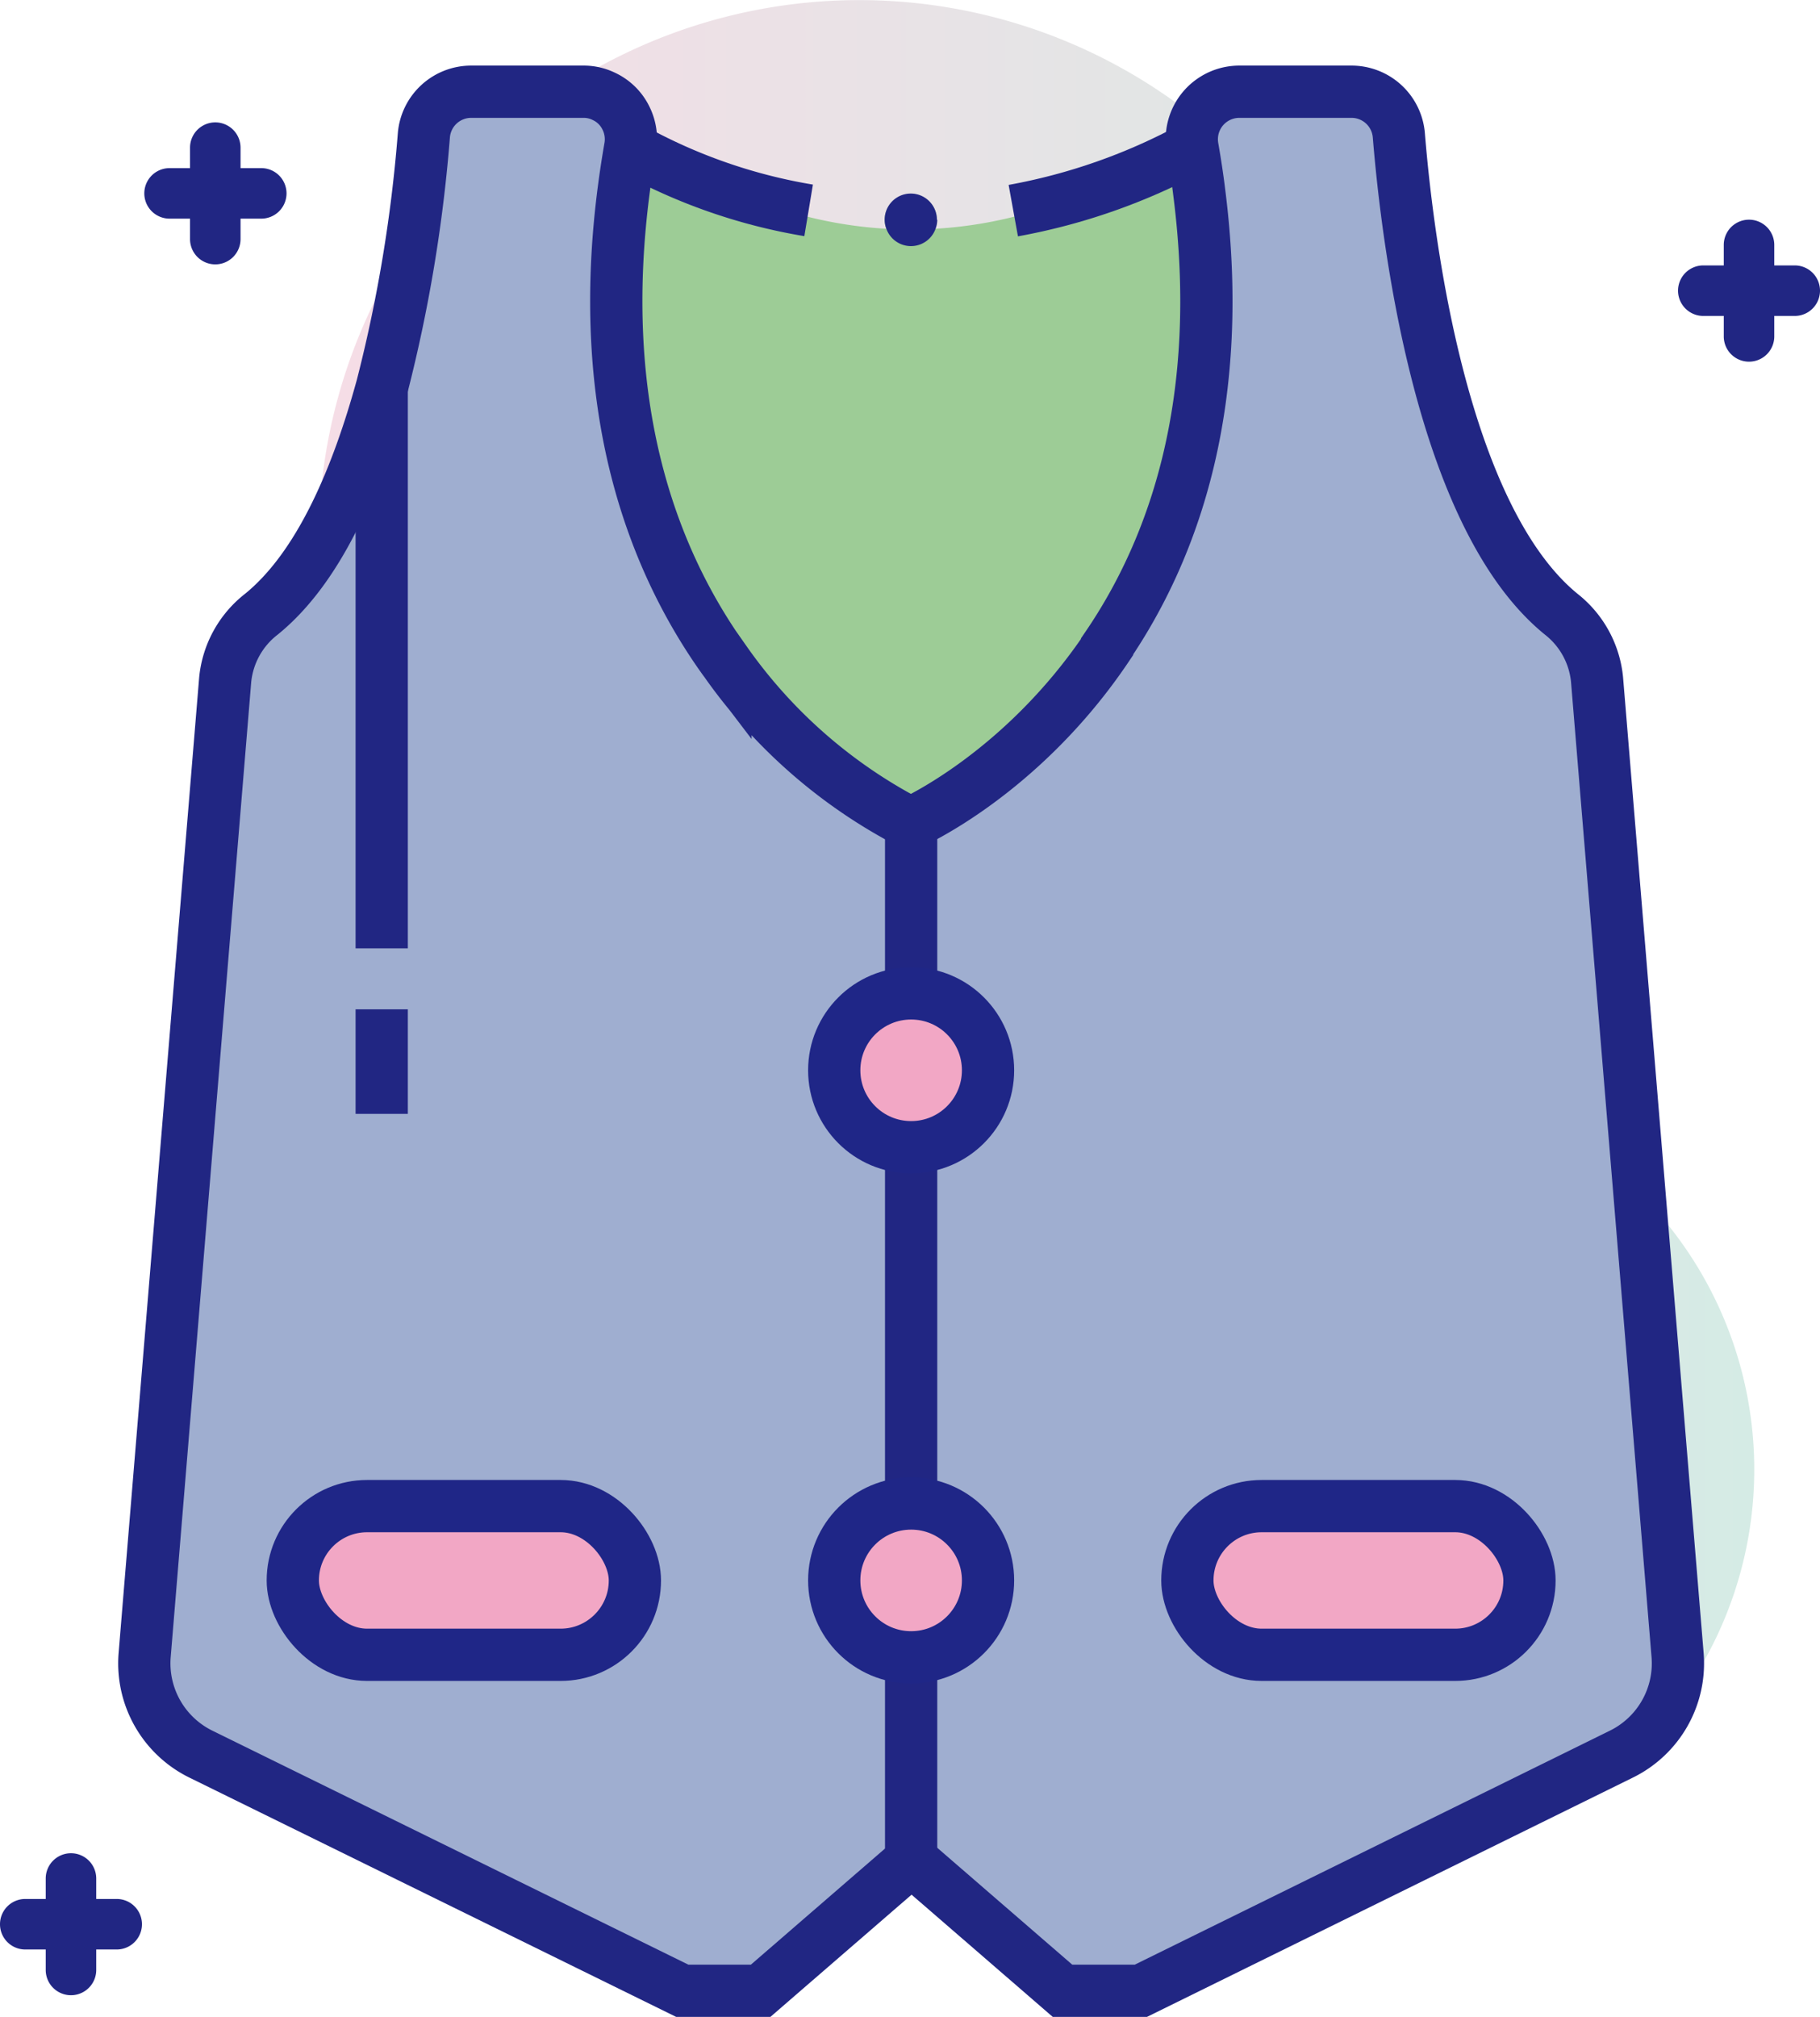<svg viewBox="0 0 208.98 231.54" xmlns:xlink="http://www.w3.org/1999/xlink" xmlns="http://www.w3.org/2000/svg"><defs><style>.cls-1{isolation:isolate;}.cls-2{opacity:0.4;mix-blend-mode:multiply;fill:url(#linear-gradient);}.cls-3{fill:#9dcc96;}.cls-4{fill:#212683;}.cls-5{fill:#9faed0;}.cls-5,.cls-6{stroke:#212683;}.cls-5,.cls-6,.cls-7{stroke-miterlimit:10;stroke-width:6px;}.cls-6{fill:none;}.cls-7{fill:#f2a7c5;stroke:#1f2687;}</style><linearGradient gradientUnits="userSpaceOnUse" y2="106.73" x2="201.42" y1="106.73" x1="22.55" id="linear-gradient"><stop stop-color="#efa6c2" offset="0"></stop><stop stop-color="#96cdbd" offset="1"></stop></linearGradient></defs><title>Vest</title><g class="cls-1"><g data-name="Layer 2" id="Layer_2"><g data-name="Layer 1" id="Layer_1-2"><path d="M175,127.85A34.79,34.79,0,0,0,159.3,75.25,62.06,62.06,0,1,0,42.79,89.1a62.06,62.06,0,0,0,73.58,99.16A44.78,44.78,0,1,0,175,127.85Z" class="cls-2"></path><path d="M139.2,36.17a66.16,66.16,0,0,1-12,38.07l0,.07a66.7,66.7,0,0,1-22.57,20.22,0,0,0,0,1,0,0l-.05,0h0A66.93,66.93,0,0,1,83.25,76c-.16-.21-.32-.43-.46-.64A66.57,66.57,0,0,1,71.6,21.63v0c.33-1.49.72-3,1.15-4.41.22-.74.45-1.48.7-2.21a48.39,48.39,0,0,0,12.09,7.45,48.49,48.49,0,0,0,16.22,3.8,2.88,2.88,0,0,1-.18-1,3,3,0,0,1,6,0,2.88,2.88,0,0,1-.18,1,48.42,48.42,0,0,0,16.17-3.78A48.28,48.28,0,0,0,135.75,15c.25.73.48,1.47.7,2.21.47,1.59.89,3.2,1.24,4.83A66.58,66.58,0,0,1,139.2,36.17Z" class="cls-3"></path><path d="M30,19.3H27.62V16.95a2.9,2.9,0,0,0-5.8,0V19.3H19.47a2.9,2.9,0,0,0,0,5.8h2.35v2.35a2.9,2.9,0,0,0,5.8,0V25.1H30a2.9,2.9,0,0,0,0-5.8Z" class="cls-4"></path><path d="M206.08,30.47h-2.35V28.12a2.9,2.9,0,0,0-5.8,0v2.35h-2.35a2.9,2.9,0,0,0,0,5.8h2.35v2.35a2.9,2.9,0,0,0,5.8,0V36.27h2.35a2.9,2.9,0,0,0,0-5.8Z" class="cls-4"></path><path d="M13.41,218H11.05v-2.35a2.9,2.9,0,0,0-5.8,0V218H2.9a2.9,2.9,0,0,0,0,5.8H5.25v2.35a2.9,2.9,0,0,0,5.8,0v-2.35h2.35a2.9,2.9,0,0,0,0-5.8Z" class="cls-4"></path><path d="M186.18,201.37,131,228.54h-9l-17.33-15-17.33,15h-9L23.06,201.37A11.61,11.61,0,0,1,16.61,190L25.86,78A10.86,10.86,0,0,1,30,70.52c6.69-5.42,11-15.66,13.88-26.17a169.48,169.48,0,0,0,4.79-28.82,5.45,5.45,0,0,1,5.43-5H67a5.25,5.25,0,0,1,2.31.52,5.31,5.31,0,0,1,2.58,2.54,5.43,5.43,0,0,1,.47,3.35c-.27,1.57-.51,3.11-.71,4.63a0,0,0,0,0,0,0v0c-3.3,24.92,3.1,42.2,11.12,53.65l.07.09c.14.21.3.43.46.64A59.11,59.11,0,0,0,104.52,94.5h0l.05,0h0s12.7-5.56,22.55-20.22a0,0,0,0,0,0,0l0-.07C134.87,62.85,140.77,46,137.69,22c0,0,0,0,0,0-.2-1.65-.46-3.34-.76-5.06a5.47,5.47,0,0,1,.5-3.41h0a5.46,5.46,0,0,1,4.85-3h12.91a5.45,5.45,0,0,1,5.43,5c1,12.3,4.91,43.83,18.67,55a10.86,10.86,0,0,1,4.09,7.5l9.25,112A11.61,11.61,0,0,1,186.18,201.37Z" class="cls-5"></path><line y2="131.7" x2="104.62" y1="172.6" x1="104.62" class="cls-6"></line><line y2="190.27" x2="104.62" y1="213.54" x1="104.62" class="cls-6"></line><line y2="94.54" x2="104.62" y1="114.04" x1="104.62" class="cls-6"></line><path d="M136.92,16.95a69,69,0,0,1-20.57,7.23" class="cls-6"></path><path d="M92.85,24.15a63.32,63.32,0,0,1-20.53-7.2" class="cls-6"></path><circle r="8.83" cy="122.87" cx="104.62" class="cls-7"></circle><circle r="8.83" cy="181.43" cx="104.62" class="cls-7"></circle><rect ry="8.53" rx="8.53" height="17.07" width="39.28" y="172.9" x="33.62" class="cls-7"></rect><rect ry="8.53" rx="8.53" height="17.07" width="39.28" y="172.9" x="136.34" class="cls-7"></rect><path d="M107.62,25.22a2.88,2.88,0,0,1-.18,1,3,3,0,0,1-5.68,0,2.88,2.88,0,0,1-.18-1,3,3,0,0,1,6,0Z" class="cls-4"></path><line y2="108.87" x2="43.83" y1="44.32" x1="43.83" class="cls-6"></line><line y2="127.87" x2="43.83" y1="115.87" x1="43.83" class="cls-6"></line></g></g></g></svg>